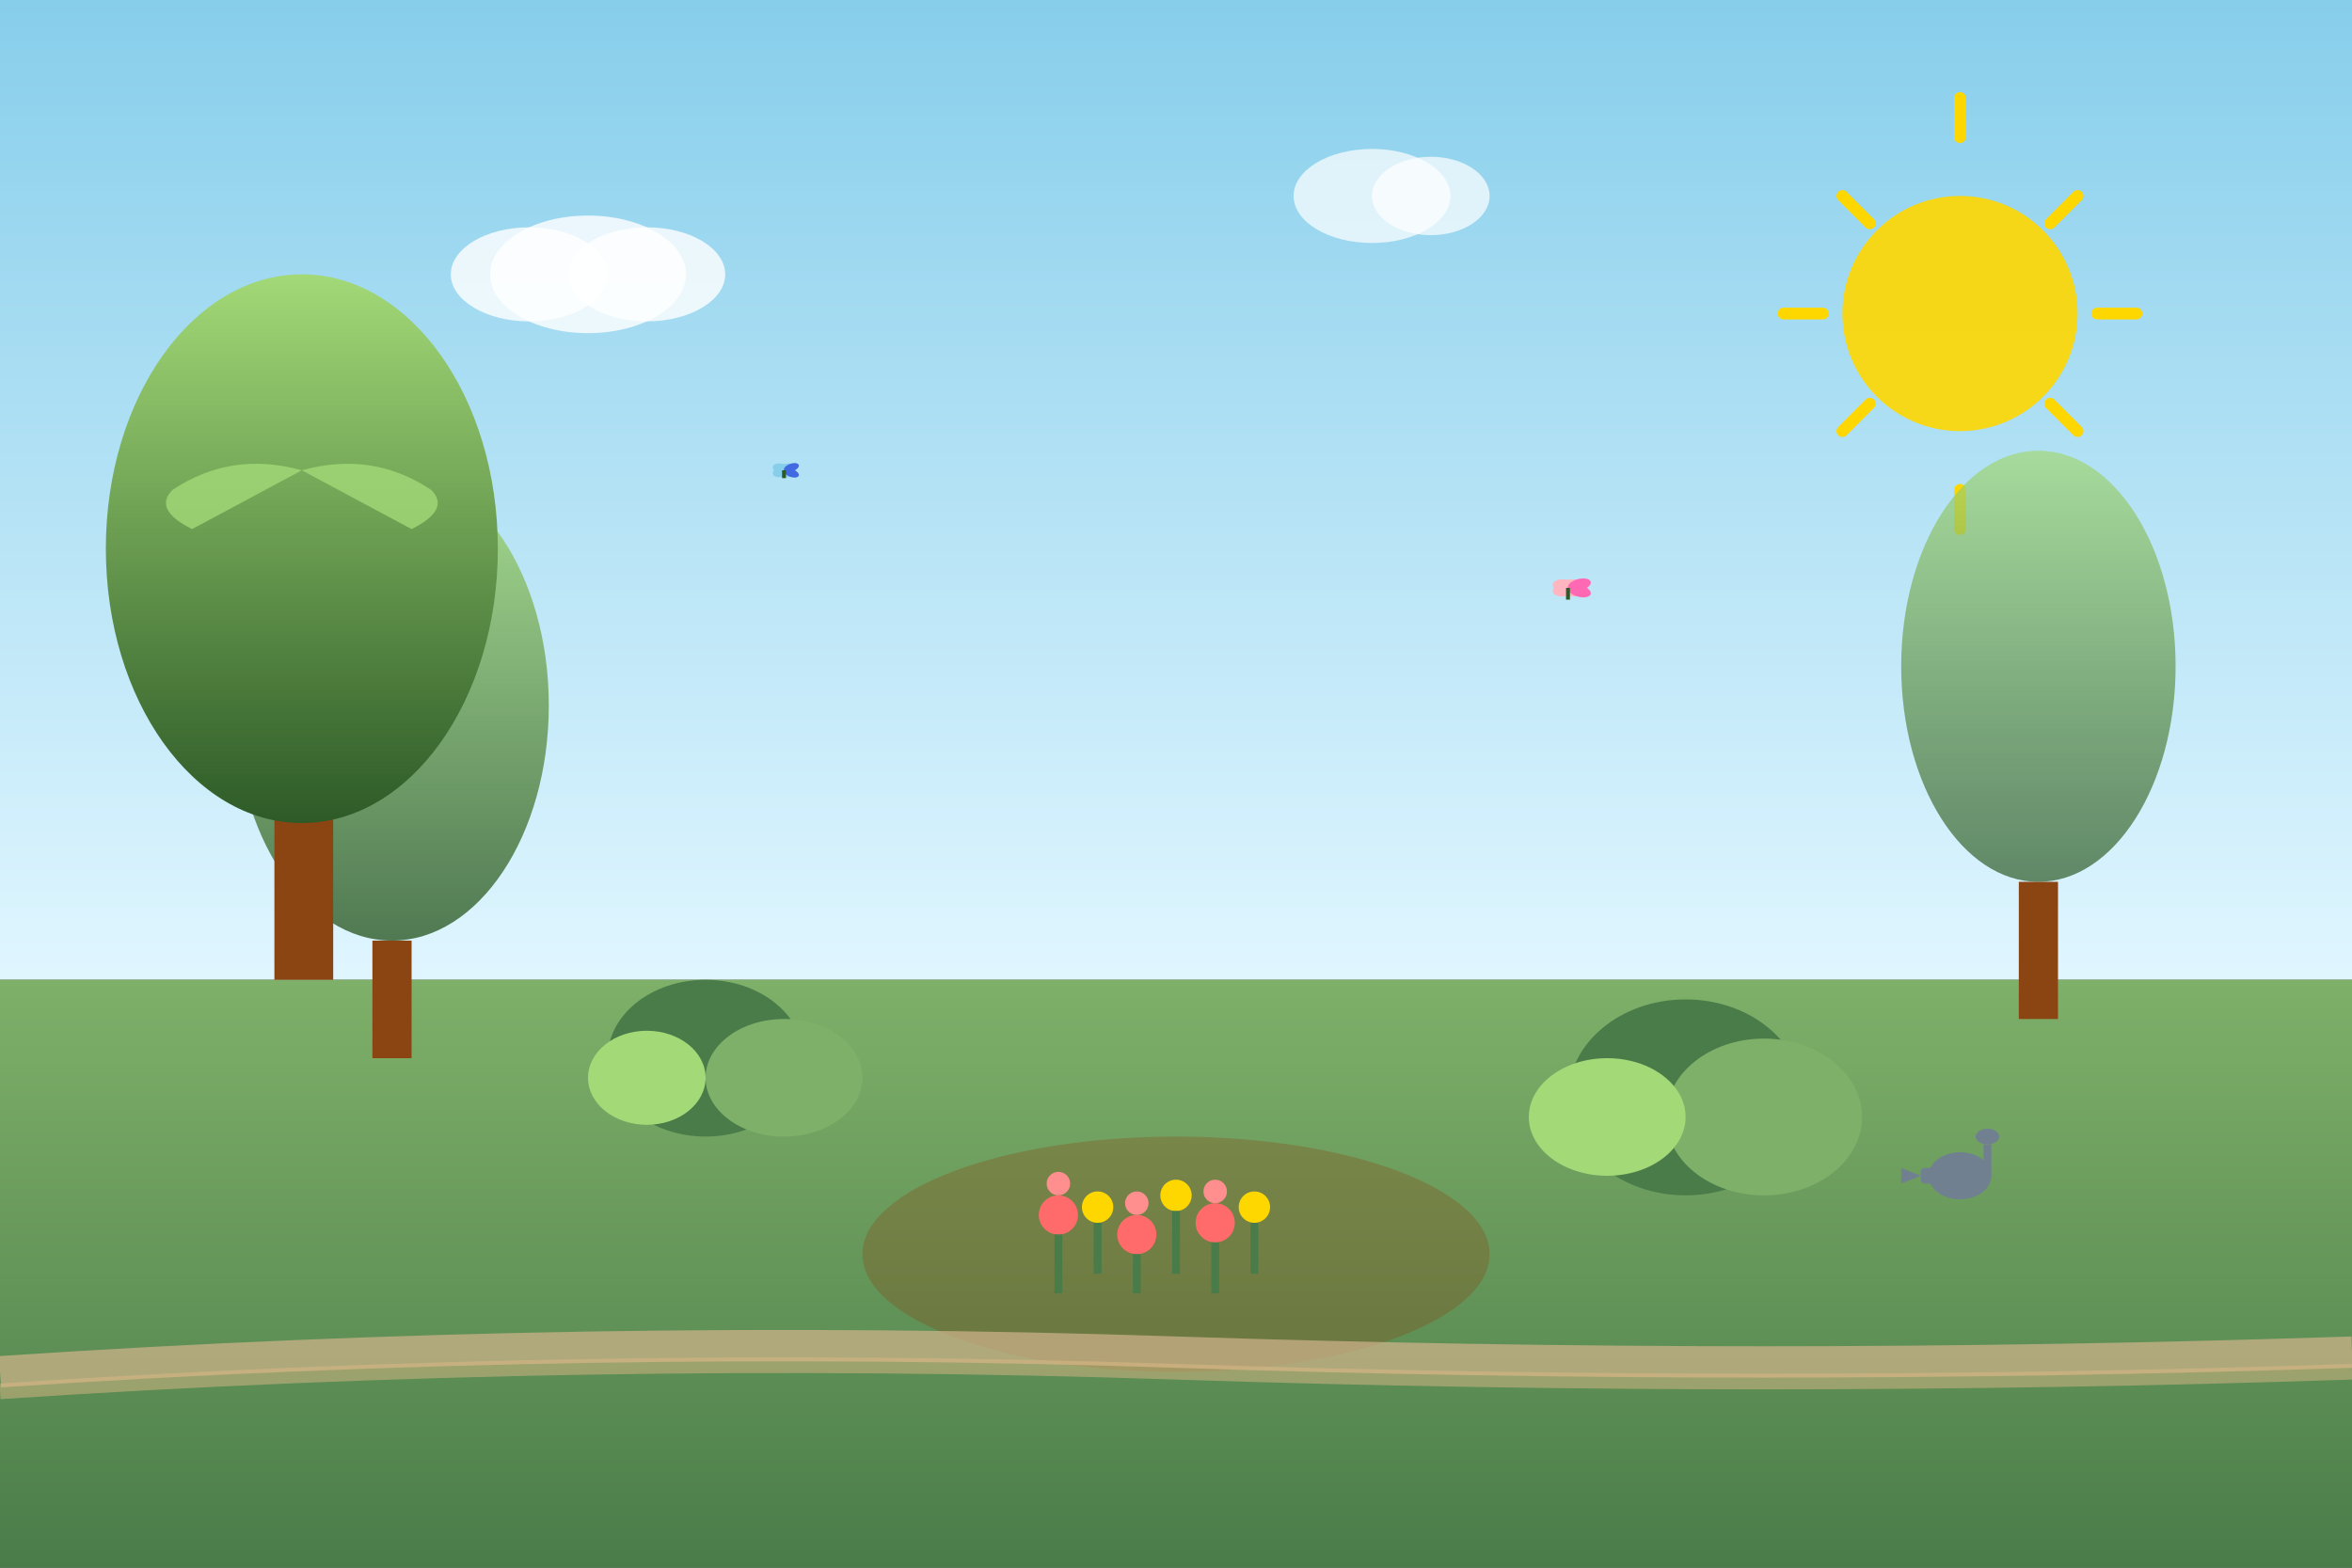 <svg xmlns="http://www.w3.org/2000/svg" viewBox="0 0 600 400" width="600" height="400">
  <rect x="0" y="0" width="600" height="400" fill="#333333" stroke="none"/>
  <defs>
    <linearGradient id="skyGradient" x1="0%" y1="0%" x2="0%" y2="100%">
      <stop offset="0%" style="stop-color:#87CEEB;stop-opacity:1" />
      <stop offset="100%" style="stop-color:#E0F6FF;stop-opacity:1" />
    </linearGradient>
    <linearGradient id="grassGradient" x1="0%" y1="0%" x2="0%" y2="100%">
      <stop offset="0%" style="stop-color:#7fb069;stop-opacity:1" />
      <stop offset="100%" style="stop-color:#4a7c4a;stop-opacity:1" />
    </linearGradient>
    <linearGradient id="treeGradient" x1="0%" y1="0%" x2="0%" y2="100%">
      <stop offset="0%" style="stop-color:#a3d977;stop-opacity:1" />
      <stop offset="100%" style="stop-color:#2d5a27;stop-opacity:1" />
    </linearGradient>
  </defs>
  
  <!-- Sky background -->
  <rect width="600" height="250" fill="url(#skyGradient)"/>
  
  <!-- Ground -->
  <rect x="0" y="250" width="600" height="150" fill="url(#grassGradient)"/>
  
  <!-- Sun -->
  <circle cx="500" cy="80" r="30" fill="#FFD700" opacity="0.9"/>
  <path d="M 500 35 L 500 25 M 535 80 L 545 80 M 500 125 L 500 135 M 465 80 L 455 80 M 523 57 L 530 50 M 477 57 L 470 50 M 523 103 L 530 110 M 477 103 L 470 110" stroke="#FFD700" stroke-width="3" stroke-linecap="round"/>
  
  <!-- Background trees -->
  <ellipse cx="100" cy="180" rx="40" ry="60" fill="url(#treeGradient)" opacity="0.8"/>
  <rect x="95" y="240" width="10" height="30" fill="#8B4513"/>
  
  <ellipse cx="520" cy="170" rx="35" ry="55" fill="url(#treeGradient)" opacity="0.7"/>
  <rect x="515" y="225" width="10" height="35" fill="#8B4513"/>
  
  <!-- Main tree -->
  <rect x="70" y="180" width="15" height="70" fill="#8B4513"/>
  <ellipse cx="77" cy="140" rx="50" ry="70" fill="url(#treeGradient)"/>
  
  <!-- Tree branches -->
  <path d="M 77 120 Q 95 115 110 125 Q 115 130 105 135" fill="#a3d977" opacity="0.8"/>
  <path d="M 77 120 Q 59 115 44 125 Q 39 130 49 135" fill="#a3d977" opacity="0.8"/>
  
  <!-- Flower bed -->
  <ellipse cx="300" cy="320" rx="80" ry="30" fill="#8B4513" opacity="0.3"/>
  
  <!-- Flowers -->
  <!-- Red flowers -->
  <circle cx="270" cy="310" r="5" fill="#FF6B6B"/>
  <circle cx="270" cy="302" r="3" fill="#FF8E8E"/>
  <path d="M 270 315 L 270 330" stroke="#4a7c4a" stroke-width="2"/>
  
  <circle cx="290" cy="315" r="5" fill="#FF6B6B"/>
  <circle cx="290" cy="307" r="3" fill="#FF8E8E"/>
  <path d="M 290 320 L 290 330" stroke="#4a7c4a" stroke-width="2"/>
  
  <circle cx="310" cy="312" r="5" fill="#FF6B6B"/>
  <circle cx="310" cy="304" r="3" fill="#FF8E8E"/>
  <path d="M 310 317 L 310 330" stroke="#4a7c4a" stroke-width="2"/>
  
  <!-- Yellow flowers -->
  <circle cx="280" cy="308" r="4" fill="#FFD700"/>
  <path d="M 280 312 L 280 325" stroke="#4a7c4a" stroke-width="2"/>
  
  <circle cx="300" cy="305" r="4" fill="#FFD700"/>
  <path d="M 300 309 L 300 325" stroke="#4a7c4a" stroke-width="2"/>
  
  <circle cx="320" cy="308" r="4" fill="#FFD700"/>
  <path d="M 320 312 L 320 325" stroke="#4a7c4a" stroke-width="2"/>
  
  <!-- Bushes -->
  <ellipse cx="180" cy="270" rx="25" ry="20" fill="#4a7c4a"/>
  <ellipse cx="200" cy="275" rx="20" ry="15" fill="#7fb069"/>
  <ellipse cx="165" cy="275" rx="15" ry="12" fill="#a3d977"/>
  
  <ellipse cx="430" cy="280" rx="30" ry="25" fill="#4a7c4a"/>
  <ellipse cx="450" cy="285" rx="25" ry="20" fill="#7fb069"/>
  <ellipse cx="410" cy="285" rx="20" ry="15" fill="#a3d977"/>
  
  <!-- Path -->
  <path d="M 0 350 Q 150 340 300 345 Q 450 350 600 345" fill="none" stroke="#D2B48C" stroke-width="8" opacity="0.7"/>
  <path d="M 0 355 Q 150 345 300 350 Q 450 355 600 350" fill="none" stroke="#DEB887" stroke-width="4" opacity="0.5"/>
  
  <!-- Clouds -->
  <ellipse cx="150" cy="70" rx="25" ry="15" fill="white" opacity="0.8"/>
  <ellipse cx="165" cy="70" rx="20" ry="12" fill="white" opacity="0.8"/>
  <ellipse cx="135" cy="70" rx="20" ry="12" fill="white" opacity="0.8"/>
  
  <ellipse cx="350" cy="50" rx="20" ry="12" fill="white" opacity="0.7"/>
  <ellipse cx="365" cy="50" rx="15" ry="10" fill="white" opacity="0.7"/>
  
  <!-- Butterflies -->
  <g transform="translate(400,150)">
    <ellipse cx="0" cy="0" rx="4" ry="2" fill="#FFB6C1" transform="rotate(-15)"/>
    <ellipse cx="0" cy="0" rx="4" ry="2" fill="#FFB6C1" transform="rotate(15)"/>
    <ellipse cx="3" cy="0" rx="3" ry="1.5" fill="#FF69B4" transform="rotate(-15)"/>
    <ellipse cx="3" cy="0" rx="3" ry="1.5" fill="#FF69B4" transform="rotate(15)"/>
    <path d="M 0 0 L 0 3" stroke="#2d5a27" stroke-width="1"/>
  </g>
  
  <g transform="translate(200,120)">
    <ellipse cx="0" cy="0" rx="3" ry="1.5" fill="#87CEEB" transform="rotate(-20)"/>
    <ellipse cx="0" cy="0" rx="3" ry="1.5" fill="#87CEEB" transform="rotate(20)"/>
    <ellipse cx="2" cy="0" rx="2" ry="1" fill="#4169E1" transform="rotate(-20)"/>
    <ellipse cx="2" cy="0" rx="2" ry="1" fill="#4169E1" transform="rotate(20)"/>
    <path d="M 0 0 L 0 2" stroke="#2d5a27" stroke-width="1"/>
  </g>
  
  <!-- Garden tools (simplified) -->
  <g transform="translate(500,300)">
    <!-- Watering can -->
    <ellipse cx="0" cy="0" rx="8" ry="6" fill="#708090"/>
    <rect x="-10" y="-2" width="4" height="4" fill="#708090" rx="1"/>
    <path d="M -10 0 L -15 -2 L -15 2 Z" fill="#708090"/>
    <rect x="6" y="-8" width="2" height="8" fill="#708090"/>
    <ellipse cx="7" cy="-10" rx="3" ry="2" fill="#708090"/>
  </g>
</svg>
